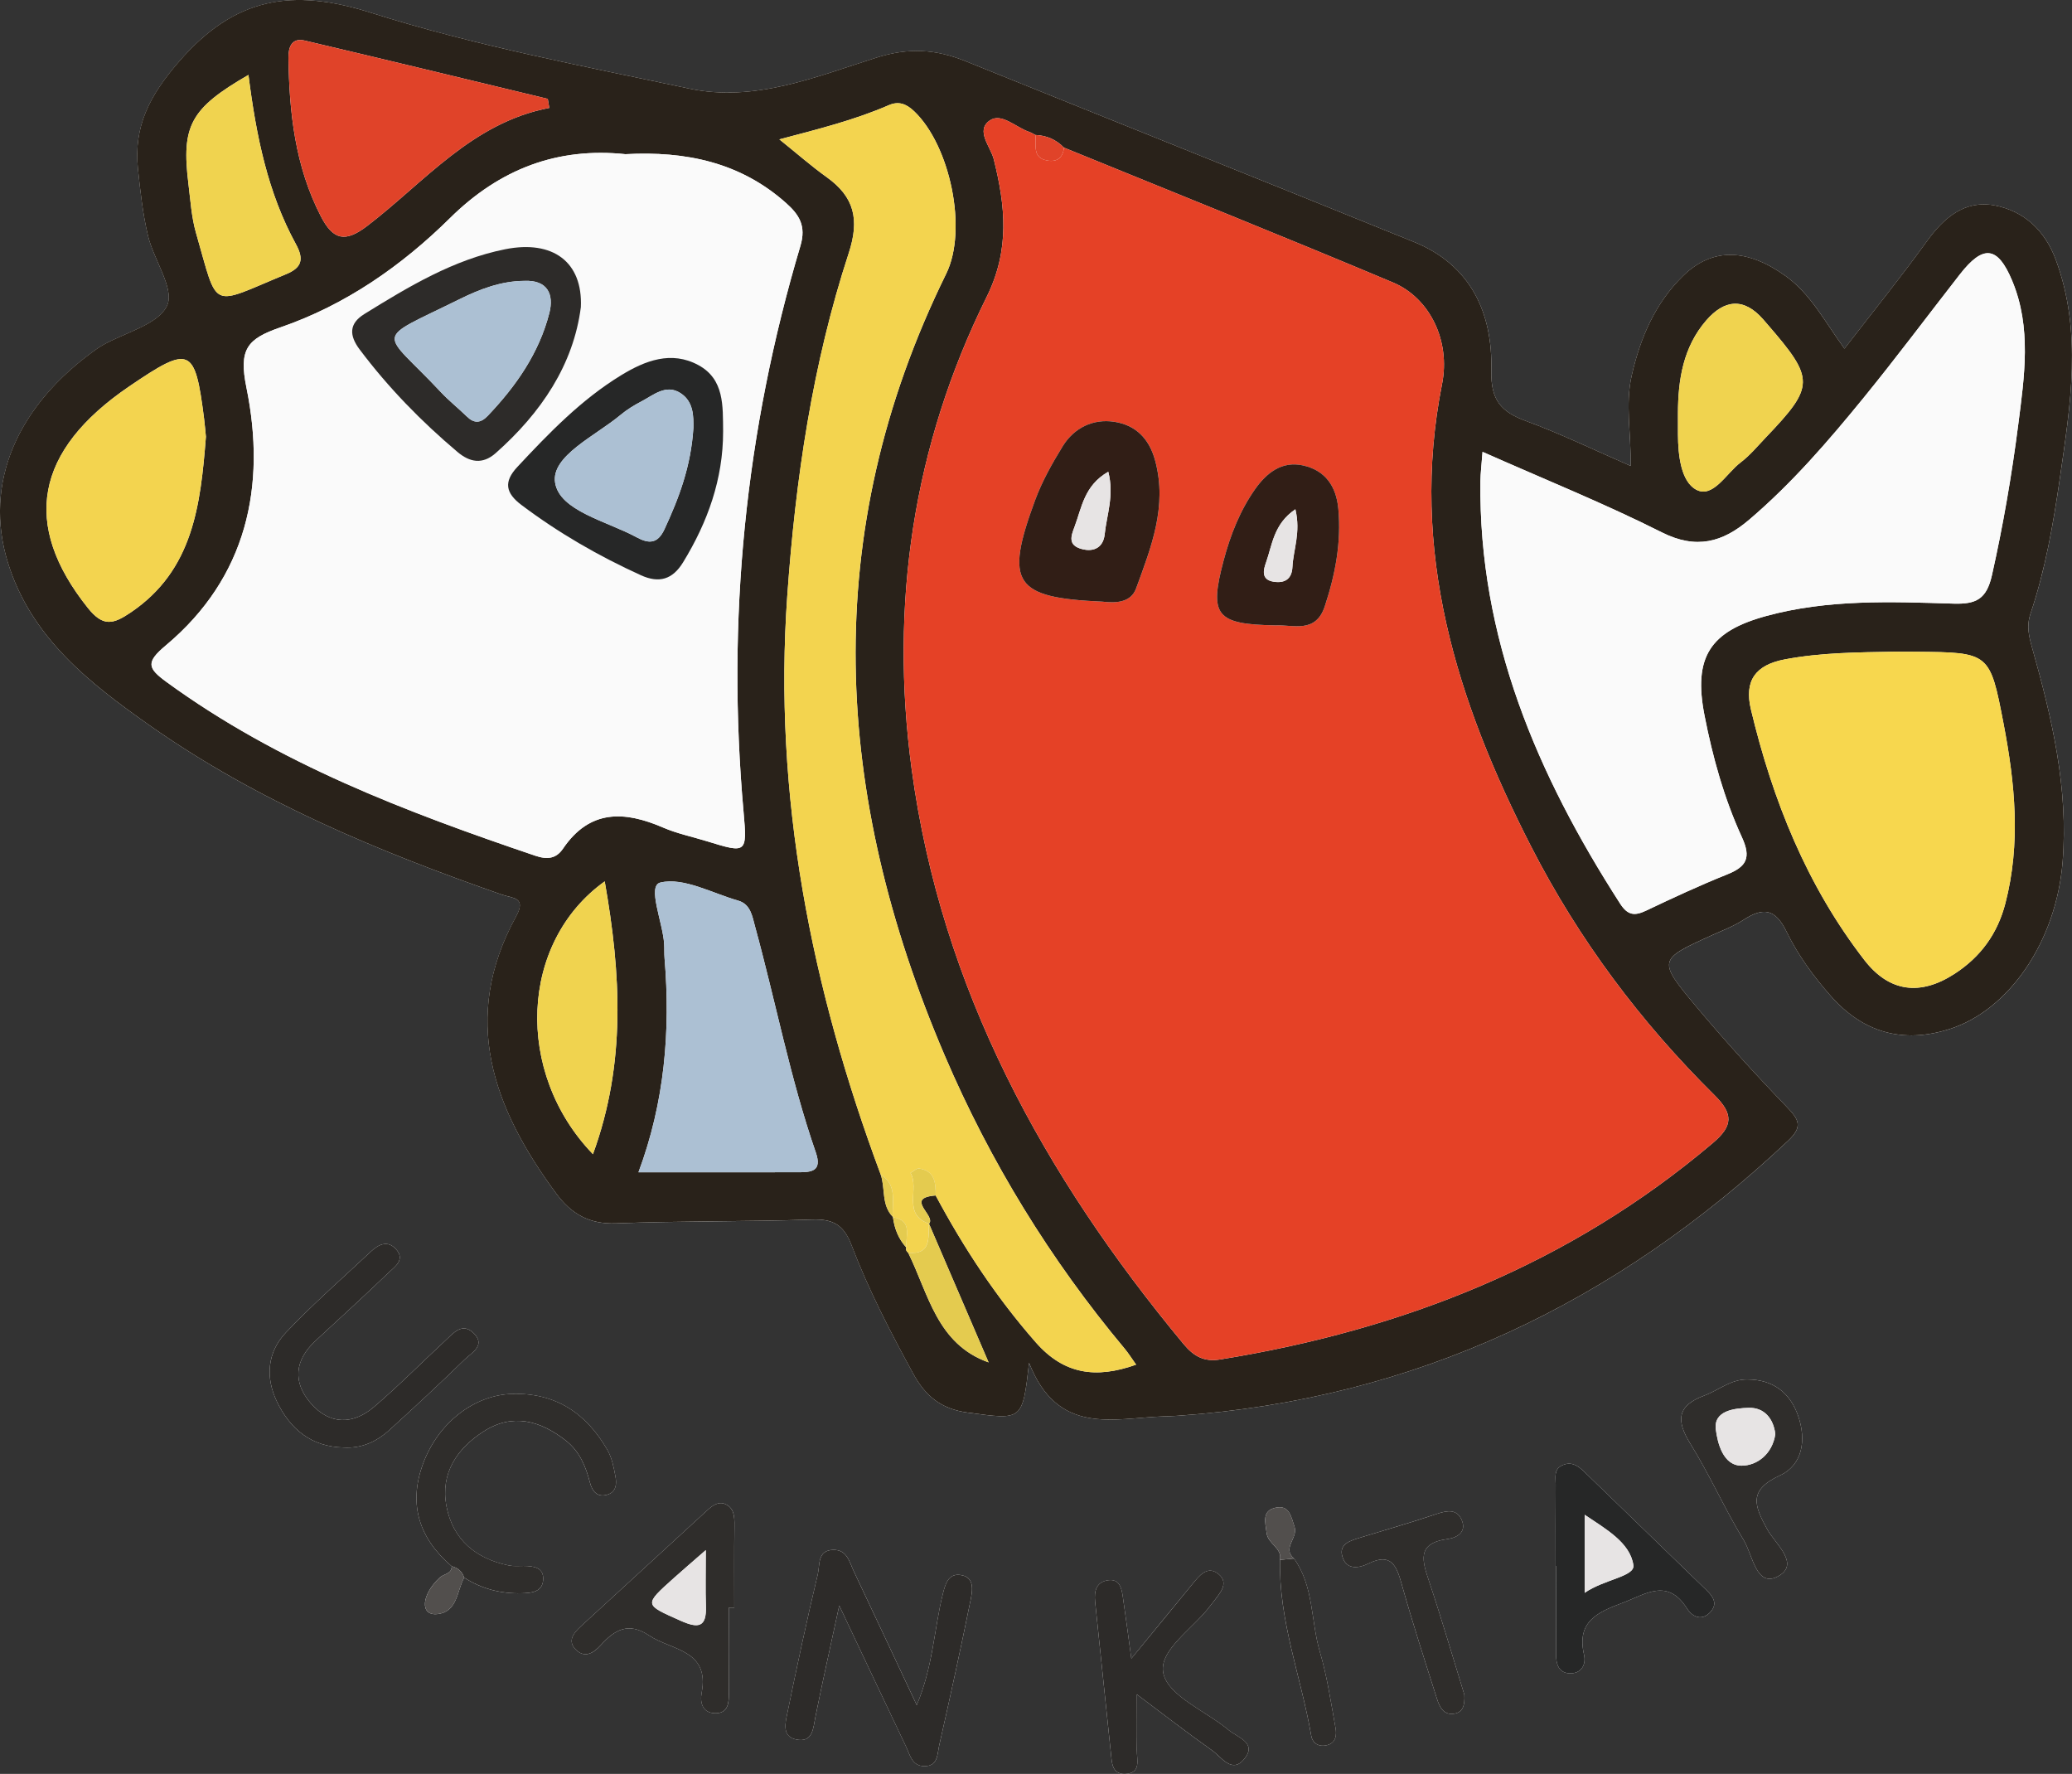 <?xml version="1.0" encoding="utf-8"?>
<!-- Generator: Adobe Illustrator 24.1.2, SVG Export Plug-In . SVG Version: 6.00 Build 0)  -->
<svg version="1.1" id="katman_1" xmlns="http://www.w3.org/2000/svg" xmlns:xlink="http://www.w3.org/1999/xlink" x="0px" y="0px"
	 viewBox="0 0 113.838 97.44" enable-background="new 0 0 113.838 97.44" xml:space="preserve">
<rect x="0" y="0" width="113.838" height="97.44" fill="#333333" stroke="none"/>
<g id="IYecR2_00000114765157465615564900000007812362315973728405_">
	<g>
		<path fill="#FFFFFF" d="M70.326,85.683c-0.08,3.335,1.16,6.438,1.715,9.661c0.076,0.441,0.445,0.632,0.887,0.511
			c0.489-0.134,0.51-0.583,0.445-0.949c-0.251-1.401-0.461-2.82-0.861-4.181
			c-0.499-1.699-0.323-3.586-1.419-5.115c-0.674-0.577,0.234-1.119,0.03-1.743
			c-0.193-0.59-0.297-1.209-1.04-1.049c-0.768,0.165-0.568,0.807-0.492,1.399
			C69.668,84.817,70.447,85.019,70.326,85.683z M24.819,86.037c-0.003,0.429-0.431,0.409-0.649,0.611
			c-1.033,0.953-1.104,2.105-0.159,2.014c1.133-0.109,1.081-1.265,1.49-2.005
			c0.955,0.619,2.014,0.889,3.138,0.862c0.508-0.012,1.149-0.044,1.201-0.721
			c0.055-0.712-0.531-0.775-1.081-0.78c-0.26-0.003-0.528,0.026-0.78-0.023
			c-1.833-0.363-3.106-1.423-3.453-3.268c-0.339-1.8,0.584-3.163,2.047-4.101
			c1.59-1.02,3.103-0.592,4.504,0.496c0.762,0.592,1.103,1.419,1.337,2.321c0.126,0.484,0.416,0.842,0.987,0.648
			c0.464-0.158,0.482-0.6,0.414-0.976c-0.092-0.503-0.196-1.037-0.446-1.471
			c-1.155-2.013-2.852-3.154-5.249-3.076c-2.089,0.068-4.074,1.605-4.897,3.886
			C22.423,82.674,23.055,84.528,24.819,86.037z M56.538,74.858c1.581,4.034,4.633,3.039,7.401,2.944
			c0.261-0.009,0.522-0.015,0.783-0.034c13.035-0.91,24.082-6.213,33.523-15.111
			c0.818-0.771,0.592-1.159-0.075-1.851c-1.719-1.784-3.391-3.62-4.981-5.52
			c-2.126-2.541-2.084-2.573,0.838-3.9c0.592-0.269,1.212-0.5,1.754-0.851
			c1.075-0.696,1.745-0.655,2.38,0.653c0.619,1.273,1.489,2.464,2.432,3.53
			c1.748,1.976,3.918,2.639,6.529,1.806c3.265-1.043,5.85-4.821,6.201-9.175
			c0.326-4.046-0.587-7.91-1.67-11.748c-0.181-0.641-0.323-1.209-0.094-1.89
			c0.812-2.418,1.252-4.929,1.613-7.443c0.575-4.004,1.25-8.023-0.223-11.999
			c-0.593-1.601-1.738-2.674-3.35-2.982c-1.648-0.315-2.792,0.661-3.742,1.978
			c-1.424,1.973-2.959,3.866-4.519,5.886c-1.104-1.519-1.852-2.991-3.212-3.973c-2.103-1.519-4.028-1.613-5.658-0.02
			c-1.524,1.489-2.347,3.392-2.822,5.48c-0.361,1.591-0.028,3.176-0.053,4.957
			c-2.029-0.882-3.843-1.769-5.73-2.46c-1.388-0.508-1.967-1.142-1.927-2.788
			c0.074-3.124-1.102-5.778-4.246-7.054c-8.206-3.33-16.43-6.615-24.641-9.932
			c-1.617-0.653-3.11-0.758-4.89-0.196c-3.319,1.048-6.699,2.466-10.286,1.704
			c-5.858-1.246-11.78-2.358-17.473-4.162c-4.366-1.383-7.502-0.851-10.564,2.679
			c-1.61,1.856-2.501,3.557-2.254,5.9c0.13,1.23,0.265,2.471,0.552,3.67c0.317,1.324,1.471,2.91,1.05,3.827
			c-0.479,1.044-2.295,1.474-3.529,2.172c-0.114,0.064-0.225,0.134-0.331,0.209
			c-4.415,3.122-6.232,7.404-4.888,11.744c1.277,4.124,4.49,6.625,7.821,8.964
			c5.921,4.158,12.534,6.902,19.319,9.272c0.584,0.204,1.365,0.131,0.783,1.191
			c-3.077,5.606-1.271,10.528,2.193,15.214c0.836,1.131,1.817,1.708,3.302,1.651
			c3.587-0.138,7.18-0.085,10.768-0.208c1.157-0.039,1.741,0.296,2.166,1.412
			c0.928,2.436,2.13,4.753,3.382,7.045c0.678,1.242,1.535,1.949,2.997,2.146
			C56.181,77.998,56.171,78.069,56.538,74.858z M46.109,88.191c1.401,2.961,2.53,5.361,3.674,7.755
			c0.215,0.451,0.315,1.054,0.988,1.068c0.769,0.016,0.722-0.661,0.826-1.121c0.602-2.658,1.185-5.32,1.726-7.991
			c0.109-0.538,0.249-1.302-0.596-1.394c-0.631-0.069-0.797,0.528-0.929,1.058
			c-0.48,1.928-0.53,3.968-1.431,6.094c-1.243-2.645-2.345-5-3.458-7.35
			c-0.243-0.513-0.368-1.193-1.132-1.176c-0.88,0.02-0.727,0.836-0.843,1.324
			c-0.603,2.526-1.146,5.067-1.669,7.61c-0.112,0.542-0.325,1.313,0.473,1.479
			c0.931,0.193,0.935-0.612,1.066-1.261C45.174,92.449,45.586,90.62,46.109,88.191z M62.463,93.075
			c1.436,1.075,2.756,2.102,4.12,3.066c0.52,0.367,1.1,1.319,1.784,0.473c0.714-0.884-0.381-1.176-0.862-1.58
			c-1.241-1.041-3.284-1.847-3.584-3.09c-0.316-1.309,1.702-2.515,2.63-3.817c0.038-0.053,0.084-0.1,0.123-0.152
			c0.352-0.467,0.876-1.018,0.265-1.515c-0.599-0.487-1.05,0.092-1.431,0.558
			c-1.043,1.279-2.092,2.552-3.352,4.088c-0.193-1.415-0.323-2.419-0.471-3.421
			c-0.069-0.465-0.188-0.968-0.801-0.883c-0.647,0.09-0.779,0.589-0.719,1.17c0.291,2.775,0.575,5.55,0.868,8.325
			c0.054,0.512,0.05,1.159,0.765,1.143c0.925-0.021,0.651-0.784,0.66-1.325
			C62.474,95.167,62.463,94.22,62.463,93.075z M18.878,79.511c0.985,0.06,1.809-0.321,2.504-0.951
			c1.402-1.271,2.788-2.562,4.144-3.882c0.372-0.363,1.153-0.757,0.532-1.412c-0.654-0.689-1.167-0.019-1.634,0.414
			c-1.292,1.198-2.532,2.455-3.871,3.598c-1.157,0.988-2.436,0.995-3.467-0.183
			c-1.021-1.167-0.904-2.38,0.254-3.453c1.34-1.242,2.693-2.472,4.01-3.738c0.342-0.329,0.933-0.705,0.404-1.29
			c-0.456-0.504-0.956-0.26-1.368,0.126c-1.571,1.471-3.195,2.894-4.674,4.452
			c-1.027,1.082-1.148,2.463-0.487,3.821C15.961,78.523,17.122,79.472,18.878,79.511z M40.044,88.305
			c0.1-0,0.201-0,0.301-0c0-1.498-0.011-2.995,0.007-4.492c0.006-0.478-0.008-0.956-0.477-1.182
			c-0.401-0.193-0.741,0.076-1.04,0.351c-2.302,2.115-4.606,4.229-6.91,6.342
			c-0.411,0.377-0.779,0.821-0.265,1.312c0.494,0.473,0.982,0.137,1.35-0.271
			c0.764-0.846,1.523-1.287,2.659-0.526c1.233,0.825,3.336,0.775,2.881,3.152
			c-0.106,0.552,0.063,1.111,0.75,1.117c0.706,0.006,0.749-0.566,0.748-1.115
			C40.041,91.431,40.044,89.868,40.044,88.305z M85.466,86.031c0.01,0,0.02,0,0.029,0
			c0,1.628,0.002,3.256-0.001,4.884c-0.001,0.502,0.154,0.958,0.699,0.998c0.68,0.05,0.964-0.466,0.834-1.029
			c-0.421-1.828,0.769-2.333,2.119-2.839c1.256-0.471,2.466-1.391,3.541,0.31c0.287,0.455,0.823,0.726,1.305,0.17
			c0.391-0.45,0.116-0.839-0.236-1.179c-2.245-2.173-4.491-4.346-6.735-6.52c-0.348-0.337-0.724-0.572-1.219-0.321
			c-0.45,0.228-0.328,0.664-0.331,1.033C85.459,83.036,85.466,84.534,85.466,86.031z M96.002,75.773
			c-0.905-0.015-1.571,0.59-2.356,0.881c-1.499,0.555-1.579,1.36-0.771,2.657
			c1.065,1.71,1.88,3.574,2.93,5.295c0.485,0.794,0.68,2.588,1.84,2.002c1.316-0.665-0.118-1.815-0.546-2.593
			c-0.719-1.306-1.059-2.16,0.684-2.965c1.264-0.583,1.459-1.958,1.017-3.252
			C98.359,76.507,97.419,75.775,96.002,75.773z M80.454,93.092c-0.609-1.972-1.225-4.096-1.927-6.192
			c-0.381-1.139-0.73-2.128,0.999-2.361c0.524-0.07,1.073-0.383,0.776-1.058c-0.256-0.581-0.769-0.522-1.333-0.332
			c-1.413,0.477-2.85,0.883-4.276,1.324c-0.505,0.156-1.128,0.34-0.951,0.999
			c0.206,0.764,0.876,0.691,1.442,0.414c1.244-0.609,1.54,0.106,1.824,1.124
			c0.595,2.126,1.279,4.227,1.949,6.331c0.138,0.434,0.363,0.887,0.943,0.791
			C80.374,94.055,80.485,93.673,80.454,93.092z"/>
		<path fill="#29221A" d="M56.538,74.858c-0.367,3.212-0.357,3.14-3.374,2.734c-1.462-0.197-2.318-0.903-2.997-2.146
			c-1.252-2.292-2.454-4.61-3.382-7.045c-0.425-1.117-1.01-1.452-2.166-1.412
			c-3.588,0.122-7.181,0.07-10.768,0.208c-1.485,0.057-2.466-0.519-3.302-1.651
			c-3.464-4.685-5.269-9.607-2.193-15.214c0.582-1.06-0.2-0.987-0.783-1.191
			c-6.785-2.37-13.398-5.115-19.319-9.272c-3.33-2.339-6.544-4.84-7.821-8.964
			c-1.344-4.34,0.473-8.623,4.888-11.744c0.106-0.075,0.217-0.145,0.331-0.209
			c1.234-0.698,3.05-1.128,3.529-2.172c0.421-0.917-0.734-2.503-1.05-3.827
			c-0.287-1.199-0.422-2.44-0.552-3.67c-0.247-2.343,0.644-4.044,2.254-5.9
			c3.063-3.53,6.199-4.062,10.564-2.679C26.092,2.509,32.014,3.621,37.872,4.867
			c3.587,0.763,6.967-0.655,10.286-1.704c1.78-0.562,3.272-0.458,4.89,0.196
			c8.211,3.316,16.435,6.602,24.641,9.932c3.145,1.276,4.321,3.929,4.246,7.054
			c-0.039,1.645,0.539,2.28,1.927,2.788c1.887,0.691,3.701,1.578,5.73,2.46c0.026-1.781-0.308-3.366,0.053-4.957
			c0.474-2.088,1.298-3.991,2.822-5.48c1.63-1.593,3.555-1.499,5.658,0.02c1.36,0.983,2.108,2.455,3.212,3.973
			c1.56-2.02,3.095-3.913,4.519-5.886c0.95-1.316,2.095-2.293,3.742-1.978c1.612,0.308,2.757,1.381,3.35,2.982
			c1.474,3.976,0.798,7.995,0.223,11.999c-0.361,2.514-0.801,5.026-1.613,7.443
			c-0.229,0.681-0.087,1.248,0.094,1.89c1.082,3.839,1.996,7.702,1.67,11.748
			c-0.351,4.355-2.936,8.132-6.201,9.175c-2.611,0.834-4.781,0.171-6.529-1.806
			c-0.943-1.065-1.813-2.257-2.432-3.53c-0.636-1.308-1.305-1.349-2.38-0.653
			c-0.541,0.351-1.162,0.582-1.754,0.851c-2.922,1.326-2.963,1.359-0.838,3.9
			c1.59,1.9,3.262,3.736,4.981,5.52c0.666,0.692,0.893,1.08,0.075,1.851
			c-9.441,8.899-20.488,14.201-33.523,15.111c-0.26,0.018-0.522,0.025-0.783,0.034
			C61.171,77.897,58.119,78.892,56.538,74.858z M49.06,66.86c0.081,0.625,0.301,1.188,0.729,1.66
			c-0.029,0.121,0.007,0.218,0.107,0.292c1.12,2.266,1.577,5.016,4.419,6.024c-1.091-2.538-2.182-5.075-3.273-7.612
			l0.002-0.006c0.39-0.454-1.38-1.414,0.363-1.551c1.544,2.884,3.328,5.592,5.495,8.062
			c1.55,1.767,3.305,2.018,5.518,1.231c-0.257-0.361-0.424-0.631-0.626-0.873
			c-4.091-4.89-7.399-10.28-9.897-16.125c-6.112-14.298-6.947-28.625,0.087-42.923
			c1.195-2.43,0.214-7.053-1.76-8.928c-0.445-0.423-0.865-0.563-1.395-0.333
			c-1.888,0.82-3.884,1.316-6.009,1.877c0.974,0.782,1.754,1.47,2.596,2.072c1.524,1.089,1.821,2.328,1.214,4.18
			c-1.997,6.097-2.922,12.424-3.375,18.804c-0.78,10.99,1.309,21.542,5.131,31.802
			c0.266,0.764,0.025,1.673,0.667,2.328L49.06,66.86z M58.454,8.108c-0.43-0.443-0.955-0.669-1.57-0.694
			c-0.116-0.059-0.228-0.133-0.35-0.174c-0.728-0.246-1.519-1.07-2.161-0.619
			c-0.789,0.555,0.052,1.432,0.226,2.129c0.643,2.576,0.891,4.976-0.395,7.569
			c-4.055,8.176-5.326,16.925-4.119,25.914c1.621,12.067,7.257,22.336,14.94,31.594
			c0.562,0.677,1.129,0.991,2.008,0.849c10.051-1.625,19.219-5.237,27.069-11.888c1.112-0.942,1.146-1.591,0.089-2.636
			c-4.062-4.017-7.46-8.557-10.066-13.646c-4.089-7.984-6.718-16.256-4.897-25.41
			c0.475-2.389-0.686-4.732-2.689-5.575C70.534,12.994,64.485,10.572,58.454,8.108z M34.361,8.469
			c-3.706-0.388-6.882,0.787-9.641,3.514c-2.654,2.623-5.745,4.772-9.297,5.994c-1.855,0.638-2.314,1.204-1.882,3.319
			c1.103,5.407,0.027,10.423-4.431,14.157c-1.109,0.929-1.005,1.248,0.048,2.015
			c6.145,4.475,13.134,7.123,20.246,9.535c0.673,0.228,1.154,0.163,1.53-0.39
			c1.468-2.159,3.369-2.076,5.495-1.157c0.773,0.334,1.615,0.507,2.424,0.757c2.157,0.666,2.203,0.662,2.001-1.589
			c-0.949-10.574,0.088-20.95,3.121-31.116c0.331-1.111-0.075-1.72-0.791-2.358
			C40.687,8.925,37.694,8.289,34.361,8.469z M81.452,24.82c-0.053,0.725-0.111,1.169-0.116,1.615
			c-0.102,8.614,3.122,16.125,7.677,23.203c0.417,0.648,0.796,0.682,1.43,0.381
			c1.467-0.698,2.943-1.384,4.45-1.988c1.06-0.425,1.331-0.907,0.811-2.04c-0.976-2.127-1.607-4.391-2.056-6.693
			c-0.625-3.2,0.298-4.616,3.385-5.46c3.39-0.927,6.844-0.788,10.289-0.681
			c1.242,0.039,1.82-0.238,2.117-1.558c0.616-2.738,1.089-5.497,1.445-8.27c0.339-2.639,0.744-5.334-0.333-7.91
			c-0.802-1.919-1.594-1.984-2.873-0.348c-1.765,2.26-3.48,4.562-5.292,6.784
			c-1.937,2.375-3.94,4.699-6.286,6.695c-1.458,1.241-2.905,1.645-4.802,0.69
			C88.168,27.665,84.906,26.353,81.452,24.82z M104.095,35.797c-2.018,0.037-4.032,0.045-6.032,0.423
			c-1.607,0.304-2.245,1.162-1.866,2.749c1.192,4.99,3.07,9.678,6.233,13.767
			c1.369,1.77,3.073,1.977,4.957,0.755c1.426-0.925,2.355-2.195,2.787-3.858c0.86-3.305,0.534-6.593-0.095-9.873
			c-0.753-3.925-0.773-3.921-4.812-3.958C104.877,35.797,104.486,35.8,104.095,35.797z M35.078,64.393
			c3.042,0,5.908,0.003,8.773-0.002c0.711-0.001,1.333-0.037,0.97-1.086c-1.409-4.065-2.208-8.296-3.344-12.436
			c-0.147-0.536-0.237-1.203-0.921-1.398c-1.435-0.409-2.998-1.295-4.273-0.993c-0.744,0.176,0.135,2.187,0.206,3.377
			c0.015,0.26,0,0.523,0.022,0.782C36.845,56.627,36.514,60.544,35.078,64.393z M11.313,23.99
			c-0.024-0.239-0.054-0.629-0.104-1.016c-0.499-3.917-0.759-4.027-4.104-1.753
			c-5.202,3.537-5.926,7.606-2.279,12.172c0.842,1.054,1.395,0.902,2.372,0.238
			C10.607,31.318,11.016,27.77,11.313,23.99z M30.179,5.927c-0.028-0.166-0.055-0.331-0.083-0.497
			c-4.452-1.071-8.9-2.153-13.357-3.202c-0.713-0.168-0.899,0.365-0.891,0.946
			c0.043,3.013,0.364,5.961,1.78,8.707c0.679,1.317,1.343,1.45,2.546,0.531
			C23.333,9.999,25.93,6.74,30.179,5.927z M92.189,22.704c0,0.39-0.002,0.78,0,1.169
			c0.007,1.135,0.166,2.573,0.997,3.022c0.925,0.501,1.657-0.897,2.447-1.495c0.513-0.388,0.934-0.901,1.383-1.371
			c2.692-2.819,2.697-3.201,0.105-6.196c-0.085-0.098-0.17-0.197-0.255-0.295c-1.069-1.219-2.139-1.077-3.128,0.067
			C92.479,19.065,92.193,20.852,92.189,22.704z M13.65,4.115c-3.186,1.841-3.692,2.788-3.297,5.986
			c0.112,0.903,0.167,1.829,0.417,2.696c1.249,4.333,0.712,4.007,4.948,2.264c0.847-0.349,1.004-0.801,0.541-1.647
			C14.705,10.577,14.074,7.458,13.65,4.115z M32.577,63.399c1.823-4.979,1.543-9.902,0.647-14.985
			C28.551,51.759,28.252,58.914,32.577,63.399z"/>
		<path fill="#2D2B29" d="M46.109,88.191c-0.524,2.429-0.935,4.258-1.306,6.096c-0.131,0.649-0.136,1.454-1.066,1.261
			c-0.798-0.166-0.585-0.936-0.473-1.479c0.523-2.544,1.067-5.085,1.669-7.61
			c0.117-0.488-0.037-1.304,0.843-1.324c0.763-0.018,0.889,0.663,1.132,1.176c1.113,2.349,2.215,4.704,3.458,7.35
			c0.901-2.126,0.951-4.166,1.431-6.094c0.132-0.529,0.298-1.126,0.929-1.058c0.845,0.092,0.704,0.856,0.596,1.394
			c-0.541,2.671-1.123,5.333-1.726,7.991c-0.104,0.459-0.058,1.137-0.826,1.121
			c-0.672-0.014-0.772-0.617-0.988-1.068C48.639,93.552,47.51,91.151,46.109,88.191z"/>
		<path fill="#2D2B29" d="M62.463,93.075c0,1.145,0.011,2.092-0.004,3.039c-0.009,0.541,0.265,1.304-0.66,1.325
			c-0.715,0.016-0.711-0.631-0.765-1.143c-0.293-2.774-0.577-5.55-0.868-8.325
			c-0.061-0.581,0.071-1.08,0.719-1.17c0.613-0.085,0.732,0.418,0.801,0.883c0.148,1.002,0.278,2.007,0.471,3.421
			c1.26-1.536,2.31-2.809,3.352-4.088c0.381-0.467,0.831-1.045,1.431-0.558c0.611,0.496,0.086,1.048-0.265,1.515
			c-0.039,0.052-0.085,0.099-0.123,0.152c-0.927,1.303-2.945,2.508-2.63,3.817c0.3,1.243,2.343,2.049,3.584,3.09
			c0.481,0.403,1.576,0.696,0.862,1.58c-0.684,0.846-1.264-0.106-1.784-0.473
			C65.219,95.177,63.899,94.15,62.463,93.075z"/>
		<path fill="#2D2B29" d="M18.878,79.511c-1.756-0.038-2.917-0.988-3.653-2.498c-0.661-1.357-0.539-2.739,0.487-3.821
			c1.479-1.559,3.103-2.981,4.674-4.452c0.412-0.386,0.912-0.63,1.368-0.126c0.529,0.585-0.062,0.962-0.404,1.29
			c-1.317,1.266-2.67,2.496-4.01,3.738c-1.158,1.073-1.275,2.287-0.254,3.453
			c1.031,1.178,2.309,1.171,3.467,0.183c1.339-1.143,2.579-2.4,3.871-3.598c0.467-0.433,0.981-1.102,1.634-0.414
			c0.622,0.655-0.16,1.049-0.532,1.412c-1.356,1.321-2.742,2.611-4.144,3.882
			C20.687,79.19,19.863,79.571,18.878,79.511z"/>
		<path fill="#2F2D2B" d="M24.819,86.037c-1.764-1.509-2.396-3.363-1.595-5.584c0.822-2.281,2.808-3.818,4.897-3.886
			c2.396-0.078,4.093,1.063,5.249,3.076c0.249,0.434,0.354,0.969,0.446,1.471c0.069,0.376,0.051,0.818-0.414,0.976
			c-0.571,0.194-0.861-0.164-0.987-0.648c-0.234-0.902-0.575-1.728-1.337-2.321
			c-1.401-1.089-2.914-1.516-4.504-0.496c-1.463,0.938-2.385,2.301-2.047,4.101
			c0.347,1.845,1.619,2.904,3.453,3.268c0.252,0.05,0.519,0.021,0.78,0.023c0.55,0.005,1.136,0.069,1.081,0.78
			c-0.052,0.676-0.693,0.708-1.201,0.721c-1.124,0.027-2.183-0.243-3.138-0.862
			C25.389,86.323,25.161,86.118,24.819,86.037z"/>
		<path fill="#2F2D2B" d="M40.044,88.305c0,1.563-0.003,3.126,0.002,4.688c0.002,0.549-0.041,1.121-0.748,1.115
			c-0.687-0.006-0.856-0.565-0.75-1.117c0.456-2.377-1.648-2.328-2.881-3.152
			c-1.136-0.76-1.895-0.319-2.659,0.526c-0.368,0.407-0.856,0.743-1.35,0.271
			c-0.513-0.491-0.146-0.935,0.265-1.312c2.304-2.113,4.608-4.227,6.91-6.342
			c0.299-0.275,0.639-0.544,1.04-0.351c0.47,0.226,0.483,0.704,0.477,1.182c-0.018,1.497-0.007,2.995-0.007,4.492
			C40.245,88.305,40.145,88.305,40.044,88.305z M38.778,85.147c-0.768,0.67-1.25,1.081-1.722,1.504
			c-1.699,1.522-1.677,1.476,0.333,2.373c0.984,0.439,1.438,0.372,1.395-0.814
			C38.752,87.322,38.778,86.431,38.778,85.147z"/>
		<path fill="#262727" d="M85.466,86.031c0-1.498-0.007-2.995,0.005-4.493c0.003-0.369-0.118-0.805,0.331-1.033
			c0.495-0.25,0.871-0.016,1.219,0.321c2.244,2.174,4.49,4.347,6.735,6.52c0.352,0.341,0.627,0.73,0.236,1.179
			c-0.483,0.555-1.018,0.284-1.305-0.17c-1.075-1.701-2.285-0.781-3.541-0.31c-1.35,0.506-2.54,1.011-2.119,2.839
			c0.13,0.562-0.154,1.079-0.834,1.029c-0.545-0.04-0.699-0.496-0.699-0.998
			c0.002-1.628,0.001-3.256,0.001-4.884C85.486,86.031,85.476,86.031,85.466,86.031z M87.063,87.492
			c1.093-0.75,2.768-0.893,2.677-1.518c-0.178-1.234-1.499-1.976-2.677-2.767
			C87.063,84.626,87.063,85.849,87.063,87.492z"/>
		<path fill="#2F2D2B" d="M96.002,75.773c1.417,0.003,2.357,0.734,2.798,2.025c0.442,1.293,0.247,2.669-1.017,3.252
			c-1.744,0.804-1.403,1.659-0.684,2.965c0.428,0.778,1.862,1.928,0.546,2.593c-1.16,0.586-1.355-1.208-1.84-2.002
			c-1.05-1.72-1.866-3.584-2.93-5.295c-0.807-1.297-0.727-2.102,0.771-2.657
			C94.431,76.363,95.097,75.758,96.002,75.773z M97.538,78.776c-0.098-0.847-0.605-1.471-1.466-1.444
			c-0.766,0.023-1.936,0.145-1.803,1.188c0.093,0.727,0.39,1.995,1.423,1.989
			C96.53,80.504,97.374,79.879,97.538,78.776z"/>
		<path fill="#2F2D2B" d="M80.454,93.092c0.031,0.581-0.08,0.962-0.553,1.04c-0.58,0.096-0.805-0.357-0.943-0.791
			c-0.67-2.104-1.354-4.205-1.949-6.331c-0.285-1.018-0.58-1.733-1.824-1.124
			c-0.566,0.277-1.236,0.35-1.442-0.414c-0.177-0.659,0.446-0.843,0.951-0.999
			c1.426-0.44,2.863-0.846,4.276-1.324c0.564-0.19,1.078-0.249,1.333,0.332c0.297,0.675-0.252,0.987-0.776,1.058
			c-1.729,0.232-1.38,1.222-0.999,2.361C79.228,88.996,79.845,91.121,80.454,93.092z"/>
		<path fill="#2F2D2B" d="M71.094,85.61c1.096,1.529,0.92,3.417,1.419,5.115c0.4,1.361,0.61,2.78,0.861,4.181
			c0.065,0.365,0.044,0.815-0.445,0.949c-0.442,0.121-0.811-0.07-0.887-0.511
			c-0.555-3.224-1.794-6.326-1.715-9.661C70.582,85.659,70.838,85.634,71.094,85.61z"/>
		<path fill="#524F4D" d="M71.094,85.61c-0.256,0.024-0.512,0.049-0.768,0.073c0.121-0.664-0.657-0.866-0.734-1.467
			c-0.076-0.592-0.276-1.234,0.492-1.399c0.743-0.16,0.848,0.459,1.04,1.049
			C71.328,84.492,70.42,85.033,71.094,85.61z"/>
		<path fill="#524F4D" d="M24.819,86.037c0.342,0.081,0.57,0.286,0.683,0.62c-0.409,0.741-0.358,1.896-1.49,2.005
			c-0.945,0.091-0.874-1.061,0.159-2.014C24.388,86.446,24.815,86.466,24.819,86.037z"/>
		<path fill="#E54126" d="M58.454,8.108c6.032,2.463,12.08,4.886,18.085,7.412c2.003,0.843,3.165,3.185,2.689,5.575
			c-1.821,9.154,0.809,17.427,4.897,25.41c2.606,5.089,6.004,9.629,10.066,13.646
			c1.057,1.045,1.022,1.694-0.089,2.636c-7.85,6.651-17.018,10.263-27.069,11.888
			c-0.878,0.142-1.446-0.172-2.008-0.849c-7.684-9.258-13.319-19.527-14.94-31.594
			c-1.207-8.989,0.064-17.738,4.119-25.914c1.286-2.593,1.038-4.992,0.395-7.569
			c-0.174-0.697-1.015-1.574-0.226-2.129c0.642-0.451,1.433,0.372,2.161,0.619c0.122,0.041,0.234,0.115,0.35,0.174
			c0.076,0.533-0.202,1.246,0.645,1.402C58.061,8.915,58.4,8.677,58.454,8.108z M60.568,33.049
			c0.753,0.089,1.569,0.049,1.854-0.732c0.822-2.253,1.724-4.495,1.046-7.012
			c-0.336-1.247-1.099-1.962-2.249-2.136c-1.159-0.176-2.205,0.324-2.836,1.35
			c-0.577,0.939-1.129,1.919-1.509,2.949C55.179,32.048,55.719,32.835,60.568,33.049z M70.085,34.351
			c0.946-0.045,2.198,0.469,2.698-1.04c0.577-1.742,0.917-3.515,0.746-5.363c-0.114-1.237-0.718-2.112-1.943-2.382
			c-1.169-0.258-2.007,0.423-2.627,1.301c-0.831,1.177-1.358,2.519-1.728,3.906
			C66.419,33.813,66.806,34.298,70.085,34.351z"/>
		<path fill="#FAFAFA" d="M34.361,8.469c3.333-0.18,6.326,0.457,8.823,2.681c0.716,0.637,1.122,1.247,0.791,2.358
			c-3.033,10.166-4.07,20.542-3.121,31.116c0.202,2.251,0.156,2.255-2.001,1.589
			c-0.809-0.25-1.651-0.423-2.424-0.757c-2.126-0.918-4.028-1.002-5.495,1.157
			c-0.376,0.554-0.858,0.619-1.53,0.39c-7.111-2.411-14.101-5.06-20.246-9.535
			c-1.053-0.767-1.157-1.086-0.048-2.015c4.458-3.734,5.534-8.75,4.431-14.157
			c-0.431-2.115,0.027-2.681,1.882-3.319c3.552-1.222,6.643-3.371,9.297-5.994
			C27.479,9.256,30.655,8.081,34.361,8.469z M31.913,16.87c0.111-2.479-1.537-3.702-4.155-3.18
			c-2.845,0.568-5.304,2.054-7.737,3.557c-0.862,0.533-0.836,1.186-0.259,1.953
			c1.57,2.089,3.381,3.945,5.373,5.626c0.662,0.559,1.367,0.711,2.098,0.064
			C29.742,22.669,31.507,20.03,31.913,16.87z M39.729,23.695c-0.017-1.384,0.076-2.864-1.361-3.642
			c-1.489-0.805-2.929-0.245-4.242,0.558c-2.193,1.341-3.964,3.174-5.704,5.039c-0.758,0.813-0.65,1.427,0.227,2.087
			c2.043,1.538,4.238,2.803,6.562,3.859c0.999,0.454,1.74,0.237,2.319-0.71
			C38.884,28.674,39.731,26.315,39.729,23.695z"/>
		<path fill="#FAFAFA" d="M81.452,24.82c3.454,1.533,6.716,2.844,9.845,4.42c1.897,0.955,3.344,0.551,4.802-0.69
			c2.346-1.997,4.349-4.32,6.286-6.695c1.812-2.222,3.527-4.523,5.292-6.784c1.278-1.637,2.071-1.571,2.873,0.348
			c1.077,2.576,0.672,5.271,0.333,7.91c-0.356,2.773-0.83,5.532-1.445,8.27c-0.297,1.32-0.874,1.597-2.117,1.558
			c-3.445-0.107-6.898-0.245-10.289,0.681c-3.087,0.844-4.011,2.26-3.385,5.46
			c0.45,2.303,1.081,4.566,2.056,6.693c0.52,1.133,0.249,1.615-0.811,2.04c-1.507,0.604-2.983,1.29-4.45,1.988
			c-0.633,0.302-1.012,0.268-1.43-0.381c-4.555-7.078-7.779-14.589-7.677-23.203
			C81.341,25.99,81.398,25.545,81.452,24.82z"/>
		<path fill="#F3D44F" d="M48.385,64.513c-3.823-10.26-5.911-20.812-5.131-31.802
			c0.453-6.38,1.378-12.707,3.375-18.804c0.607-1.852,0.31-3.091-1.214-4.18
			c-0.842-0.602-1.622-1.29-2.596-2.072c2.125-0.561,4.122-1.057,6.009-1.877
			c0.531-0.23,0.95-0.091,1.395,0.333c1.974,1.876,2.955,6.499,1.76,8.928
			c-7.034,14.298-6.199,28.624-0.087,42.923c2.499,5.845,5.807,11.236,9.897,16.125
			c0.202,0.241,0.369,0.511,0.626,0.873c-2.213,0.787-3.968,0.536-5.518-1.231
			c-2.167-2.471-3.951-5.179-5.495-8.062c0.002-0.679-0.037-1.348-0.9-1.48
			c-0.145-0.022-0.321,0.155-0.483,0.24c0.509,0.869-0.47,2.281,1.019,2.792c0,0-0.002,0.006-0.002,0.006
			c-0.054,0.766,0.137,1.709-1.146,1.588c-0.1-0.074-0.136-0.171-0.107-0.292c-0.027-0.648,0.358-1.478-0.729-1.66
			c0,0-0.008-0.018-0.008-0.018C49.003,66.016,49.31,65.088,48.385,64.513z"/>
		<path fill="#F7D74E" d="M104.095,35.798c0.391,0.002,0.782-0.001,1.173,0.002c4.039,0.036,4.059,0.033,4.812,3.958
			c0.629,3.28,0.955,6.568,0.095,9.873c-0.433,1.663-1.361,2.934-2.787,3.858
			c-1.884,1.222-3.588,1.014-4.957-0.755c-3.164-4.088-5.042-8.777-6.233-13.767
			c-0.379-1.587,0.258-2.445,1.866-2.749C100.063,35.842,102.077,35.834,104.095,35.798z"/>
		<path fill="#ACC0D3" d="M35.078,64.393c1.437-3.849,1.767-7.766,1.434-11.756c-0.022-0.26-0.006-0.522-0.022-0.782
			c-0.071-1.19-0.951-3.201-0.206-3.377c1.275-0.302,2.837,0.584,4.273,0.993c0.684,0.195,0.774,0.862,0.921,1.398
			c1.135,4.14,1.934,8.371,3.344,12.436c0.363,1.049-0.258,1.085-0.97,1.086
			C40.985,64.396,38.119,64.393,35.078,64.393z"/>
		<path fill="#F3D44F" d="M11.313,23.99c-0.297,3.78-0.706,7.328-4.114,9.642c-0.977,0.664-1.53,0.816-2.372-0.238
			c-3.648-4.566-2.924-8.635,2.279-12.172c3.345-2.274,3.605-2.164,4.104,1.753
			C11.259,23.362,11.289,23.751,11.313,23.99z"/>
		<path fill="#E04329" d="M30.179,5.927c-4.249,0.813-6.846,4.072-10.005,6.485c-1.204,0.919-1.868,0.786-2.546-0.531
			c-1.415-2.746-1.736-5.694-1.78-8.707c-0.008-0.581,0.178-1.113,0.891-0.946
			c4.457,1.049,8.905,2.131,13.357,3.202C30.123,5.596,30.151,5.761,30.179,5.927z"/>
		<path fill="#F0D34F" d="M92.189,22.704c0.004-1.852,0.289-3.639,1.55-5.097c0.989-1.144,2.059-1.286,3.128-0.067
			c0.086,0.098,0.17,0.197,0.255,0.295c2.592,2.994,2.587,3.376-0.105,6.196
			c-0.449,0.47-0.87,0.983-1.383,1.371c-0.79,0.597-1.522,1.995-2.447,1.495
			c-0.831-0.45-0.991-1.887-0.997-3.022C92.187,23.484,92.189,23.094,92.189,22.704z"/>
		<path fill="#F0D34F" d="M13.65,4.115c0.424,3.343,1.055,6.462,2.609,9.299c0.463,0.846,0.306,1.298-0.541,1.647
			c-4.236,1.743-3.699,2.069-4.948-2.264c-0.25-0.867-0.306-1.793-0.417-2.696
			C9.958,6.903,10.464,5.955,13.65,4.115z"/>
		<path fill="#F0D34F" d="M32.577,63.399c-4.325-4.486-4.026-11.641,0.647-14.985
			C34.12,53.498,34.4,58.42,32.577,63.399z"/>
		<path fill="#E4CB4F" d="M49.896,68.812c1.283,0.121,1.092-0.822,1.146-1.588c1.091,2.538,2.182,5.075,3.273,7.612
			C51.473,73.827,51.016,71.077,49.896,68.812z"/>
		<path fill="#E4CB4F" d="M51.044,67.218c-1.489-0.511-0.51-1.923-1.019-2.792c0.162-0.085,0.338-0.262,0.483-0.24
			c0.863,0.132,0.902,0.801,0.9,1.48C49.664,65.803,51.434,66.763,51.044,67.218z"/>
		<path fill="#E04329" d="M58.454,8.108c-0.054,0.568-0.393,0.806-0.925,0.708c-0.847-0.157-0.569-0.869-0.645-1.402
			C57.499,7.439,58.024,7.666,58.454,8.108z"/>
		<path fill="#E4CB4F" d="M48.385,64.513c0.925,0.575,0.618,1.503,0.667,2.328
			C48.409,66.186,48.65,65.277,48.385,64.513z"/>
		<path fill="#E4CB4F" d="M49.06,66.86c1.088,0.182,0.703,1.012,0.729,1.66
			C49.361,68.047,49.14,67.484,49.06,66.86z"/>
		<path fill="#E7E4E4" d="M38.778,85.147c0,1.284-0.026,2.175,0.006,3.063c0.043,1.185-0.411,1.253-1.395,0.814
			c-2.01-0.897-2.033-0.851-0.333-2.373C37.528,86.228,38.01,85.817,38.778,85.147z"/>
		<path fill="#E7E4E4" d="M87.063,87.492c0-1.643,0-2.866,0-4.285c1.178,0.79,2.499,1.533,2.677,2.767
			C89.831,86.598,88.156,86.742,87.063,87.492z"/>
		<path fill="#E7E4E4" d="M97.538,78.776c-0.164,1.103-1.008,1.728-1.845,1.733c-1.033,0.006-1.331-1.262-1.423-1.989
			c-0.133-1.043,1.037-1.165,1.803-1.188C96.933,77.305,97.44,77.929,97.538,78.776z"/>
		<path fill="#311E16" d="M60.567,33.048c-4.848-0.213-5.389-1-3.694-5.58c0.381-1.03,0.932-2.01,1.509-2.949
			c0.631-1.026,1.677-1.527,2.836-1.35c1.15,0.175,1.913,0.889,2.249,2.136c0.678,2.517-0.224,4.759-1.046,7.012
			C62.137,33.098,61.321,33.138,60.567,33.048z M60.89,25.913c-1.326,0.755-1.456,1.971-1.856,3.029
			c-0.192,0.508-0.374,1.006,0.396,1.214c0.73,0.197,1.194-0.145,1.262-0.803
			C60.803,28.281,61.225,27.219,60.89,25.913z"/>
		<path fill="#311E16" d="M70.085,34.351c-3.28-0.053-3.667-0.537-2.854-3.579c0.37-1.387,0.897-2.729,1.728-3.906
			c0.619-0.877,1.458-1.559,2.627-1.301c1.225,0.27,1.829,1.145,1.943,2.382c0.171,1.848-0.169,3.621-0.746,5.363
			C72.283,34.819,71.032,34.306,70.085,34.351z M71.17,27.974c-1.2,0.811-1.268,1.961-1.617,2.935
			c-0.141,0.393-0.28,0.933,0.417,1.044c0.618,0.098,1.005-0.148,1.037-0.806
			C71.054,30.189,71.475,29.261,71.17,27.974z"/>
		<path fill="#2D2B29" d="M31.913,16.87c-0.406,3.16-2.171,5.799-4.68,8.02c-0.731,0.648-1.436,0.495-2.098-0.064
			c-1.992-1.681-3.803-3.537-5.373-5.626c-0.577-0.767-0.603-1.42,0.259-1.953
			c2.433-1.504,4.892-2.989,7.737-3.557C30.377,13.168,32.024,14.391,31.913,16.87z M28.797,15.429
			c-1.274,0.009-2.443,0.459-3.546,1.004c-4.832,2.388-4.321,1.59-1.031,5.105
			c0.444,0.475,0.96,0.882,1.426,1.337c0.409,0.4,0.761,0.374,1.154-0.037c1.553-1.628,2.818-3.444,3.381-5.641
			C30.444,16.17,30.087,15.368,28.797,15.429z"/>
		<path fill="#262727" d="M39.729,23.695c0.002,2.62-0.845,4.979-2.199,7.192c-0.579,0.947-1.32,1.165-2.319,0.71
			c-2.324-1.056-4.518-2.321-6.562-3.859c-0.877-0.66-0.985-1.275-0.227-2.087
			c1.74-1.865,3.51-3.699,5.704-5.039c1.313-0.803,2.754-1.363,4.242-0.558
			C39.805,20.831,39.712,22.311,39.729,23.695z M38.096,23.499c0.004-0.587,0.032-1.434-0.713-1.909
			c-0.797-0.509-1.477,0.112-2.149,0.462c-0.4,0.209-0.795,0.451-1.141,0.74
			c-1.377,1.152-3.83,2.256-3.594,3.724c0.249,1.552,2.844,2.109,4.479,2.997c0.662,0.359,1.151,0.373,1.529-0.442
			C37.303,27.355,37.966,25.612,38.096,23.499z"/>
		<path fill="#E7E4E4" d="M60.89,25.913c0.335,1.305-0.087,2.368-0.198,3.441c-0.068,0.658-0.532,1-1.262,0.803
			c-0.77-0.208-0.589-0.706-0.396-1.214C59.434,27.885,59.564,26.668,60.89,25.913z"/>
		<path fill="#E7E4E4" d="M71.17,27.974c0.305,1.288-0.116,2.215-0.162,3.172c-0.032,0.659-0.419,0.904-1.037,0.806
			c-0.697-0.11-0.558-0.651-0.417-1.044C69.902,29.935,69.969,28.785,71.17,27.974z"/>
		<path fill="#ACC0D3" d="M28.798,15.427c1.289-0.059,1.646,0.744,1.383,1.771c-0.563,2.197-1.828,4.013-3.381,5.641
			c-0.393,0.412-0.745,0.437-1.154,0.037c-0.466-0.455-0.982-0.863-1.426-1.337
			c-3.291-3.515-3.801-2.718,1.031-5.105C26.354,15.888,27.523,15.438,28.798,15.427z"/>
		<path fill="#ACC0D3" d="M38.096,23.499c-0.131,2.113-0.793,3.856-1.589,5.573c-0.378,0.815-0.867,0.801-1.529,0.442
			c-1.635-0.888-4.23-1.445-4.479-2.997c-0.236-1.468,2.216-2.572,3.594-3.724c0.346-0.289,0.741-0.531,1.141-0.74
			c0.671-0.351,1.352-0.971,2.149-0.462C38.128,22.065,38.1,22.912,38.096,23.499z"/>
	</g>
</g>
</svg>

